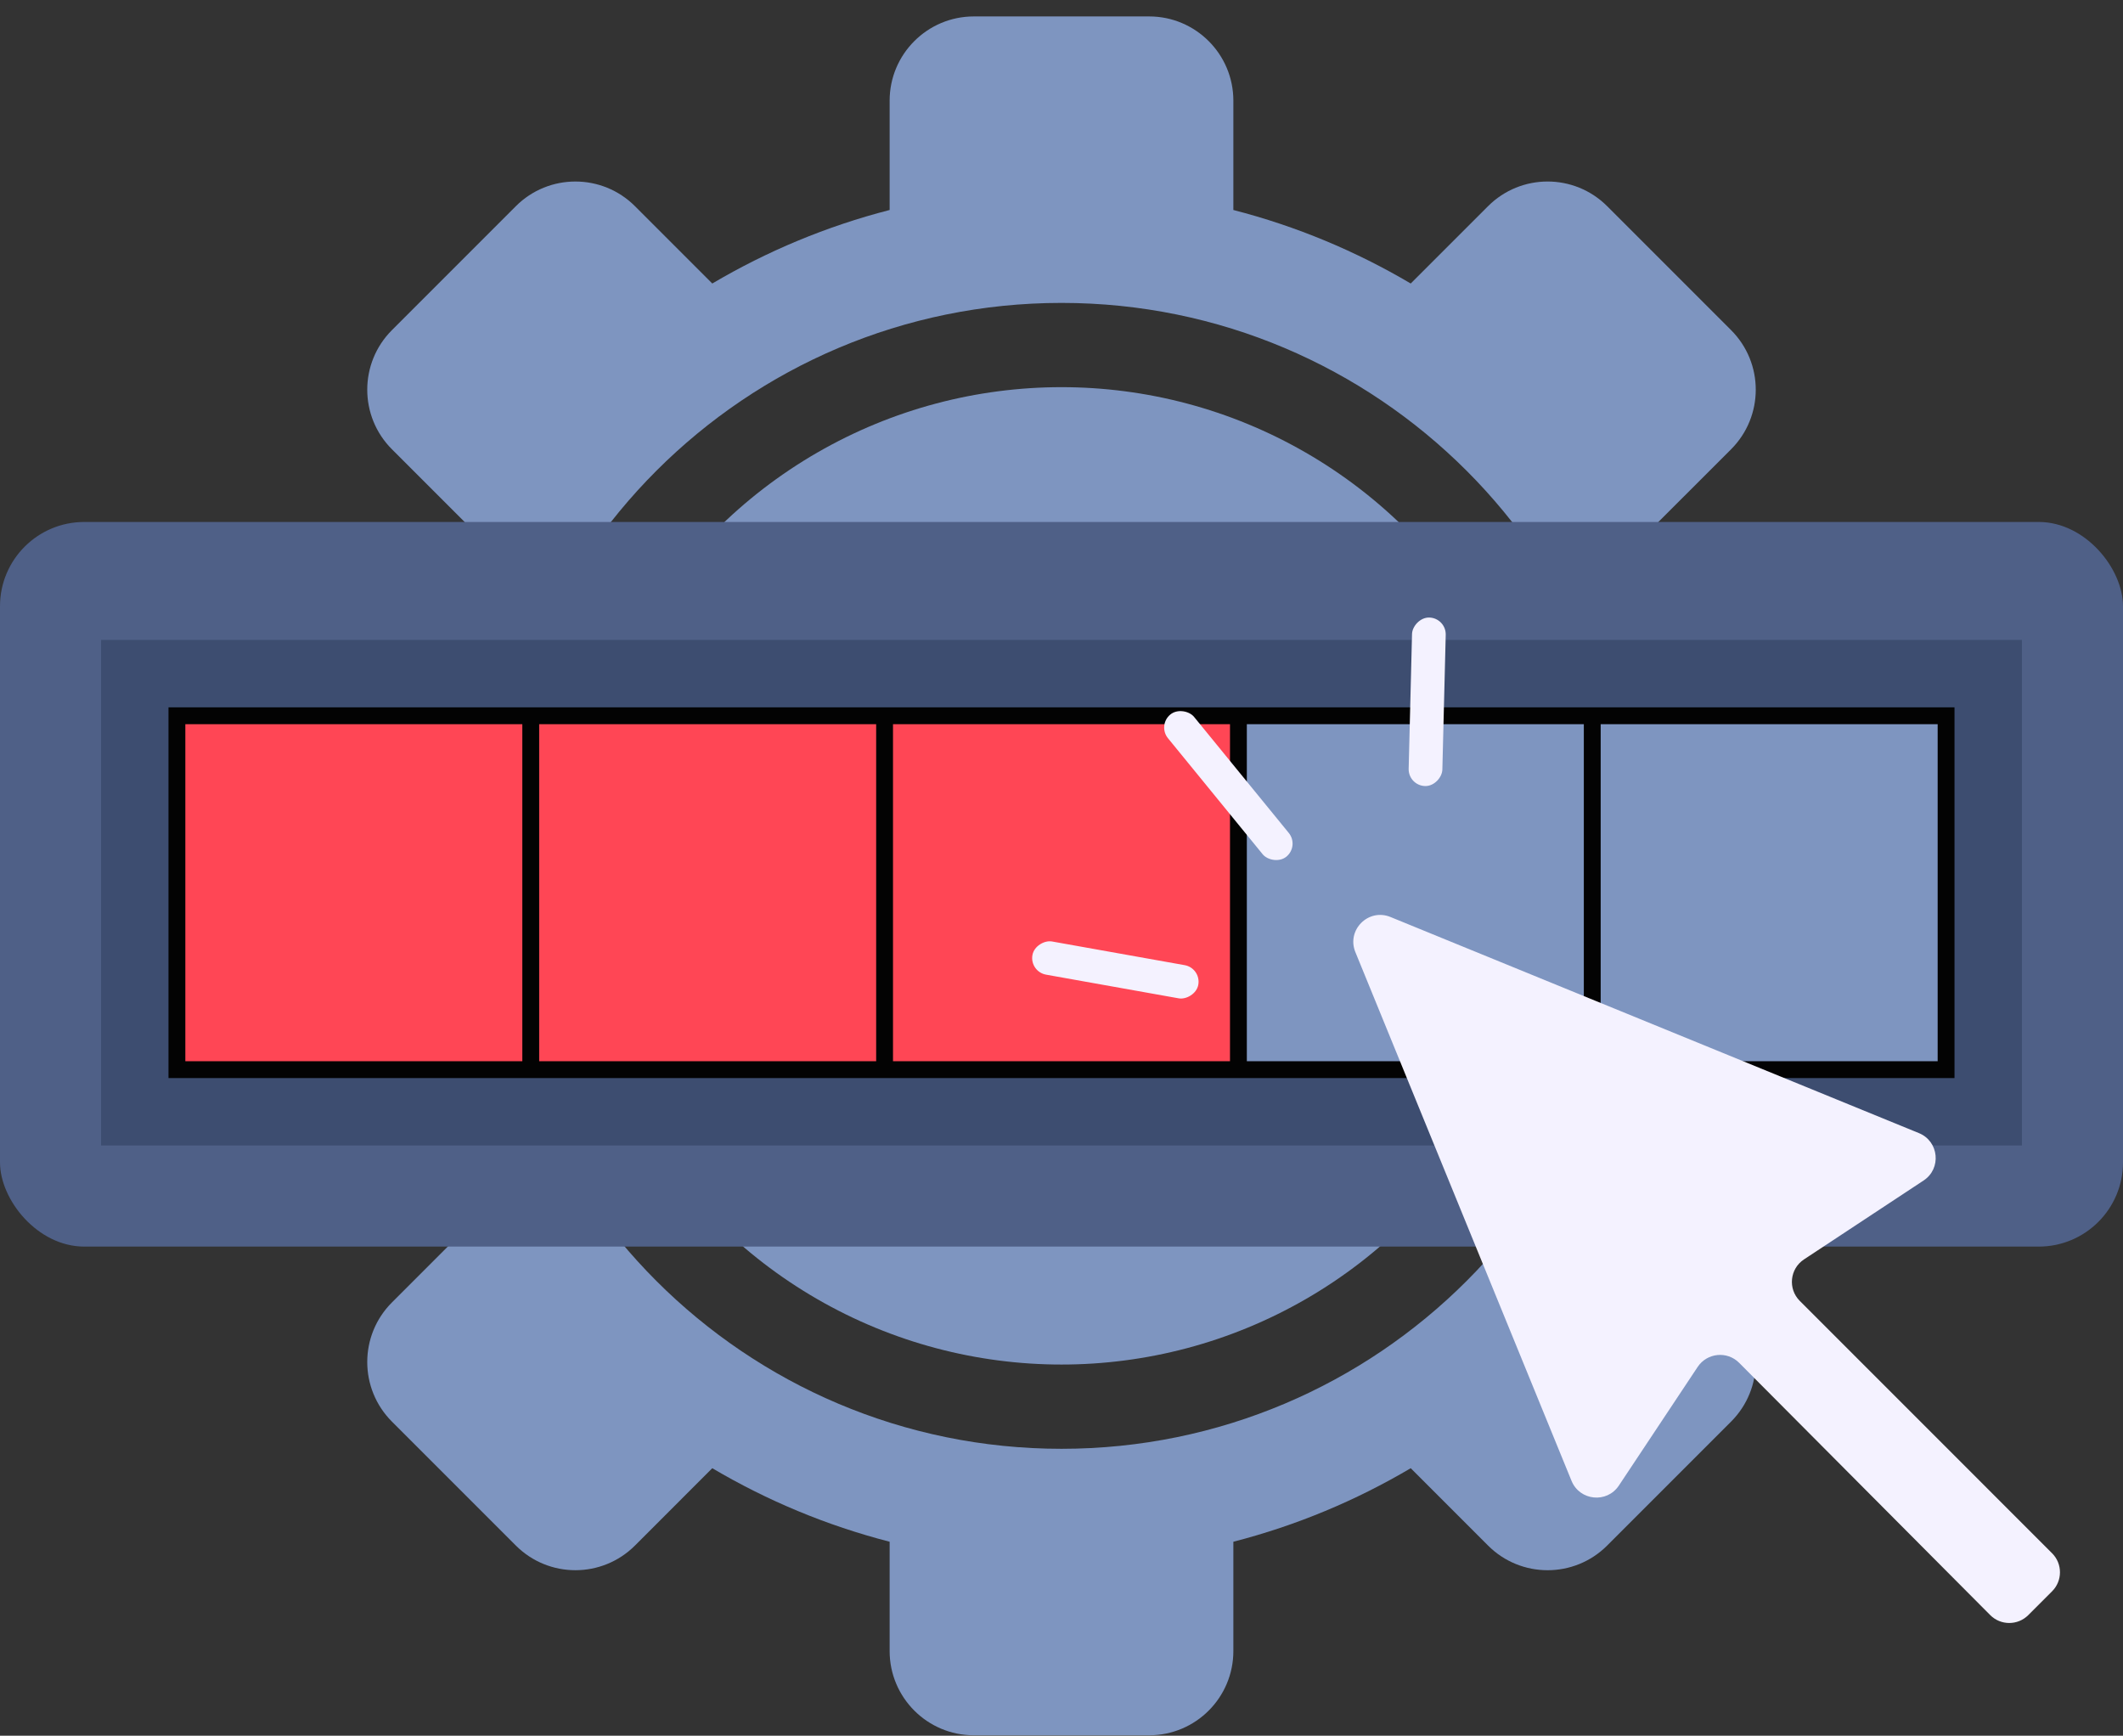 <svg xmlns="http://www.w3.org/2000/svg" width="126" height="103" viewBox="0 0 126 103" fill="none"><rect x="0" y="0" width="126" height="103" fill="#333333" stroke="none"/><path fill-rule="evenodd" clip-rule="evenodd" d="M73.2 5.975C73.2 3.214 70.962 0.975 68.2 0.975H57.8C55.039 0.975 52.8 3.214 52.8 5.975V12.461C49.057 13.424 45.521 14.906 42.274 16.824L37.686 12.236C35.733 10.284 32.567 10.284 30.615 12.236L23.261 19.59C21.308 21.543 21.308 24.709 23.261 26.661L27.849 31.249C25.931 34.496 24.449 38.032 23.486 41.775H17C14.239 41.775 12 44.014 12 46.775V57.175C12 59.937 14.239 62.175 17 62.175H23.486C24.449 65.919 25.931 69.455 27.849 72.701L23.261 77.29C21.308 79.242 21.308 82.408 23.261 84.361L30.615 91.715C32.567 93.667 35.733 93.667 37.686 91.715L42.274 87.126C45.521 89.045 49.057 90.526 52.8 91.49V97.975C52.8 100.737 55.039 102.975 57.8 102.975H68.2C70.962 102.975 73.2 100.737 73.2 97.975V91.49C76.944 90.526 80.479 89.045 83.726 87.126L88.315 91.715C90.267 93.668 93.433 93.668 95.386 91.715L102.74 84.361C104.692 82.408 104.692 79.243 102.74 77.29L98.151 72.701C100.07 69.455 101.551 65.919 102.515 62.175H109C111.762 62.175 114 59.937 114 57.175V46.775C114 44.014 111.762 41.775 109 41.775H102.515C101.551 38.032 100.07 34.496 98.151 31.249L102.74 26.661C104.692 24.708 104.692 21.542 102.74 19.59L95.386 12.236C93.433 10.283 90.267 10.283 88.315 12.236L83.726 16.824C80.48 14.906 76.944 13.424 73.2 12.461V5.975ZM63 85.975C81.778 85.975 97 70.753 97 51.975C97 33.198 81.778 17.975 63 17.975C44.223 17.975 29 33.198 29 51.975C29 70.753 44.223 85.975 63 85.975Z" fill="#7E95C0"></path><circle cx="63" cy="51.975" r="29" fill="#7E95C0"></circle><rect x="0" y="30.975" width="126" height="43" rx="5" fill="#4F6087"></rect><rect x="8" y="39.975" width="110" height="26" fill="#030303" stroke="#3D4D70" stroke-width="4"></rect><rect x="95" y="42.975" width="20" height="20" fill="#7E95C0"></rect><rect x="32" y="42.975" width="20" height="20" fill="#FF4655"></rect><rect x="53" y="42.975" width="20" height="20" fill="#FF4655"></rect><rect x="74" y="42.975" width="20" height="20" fill="#7E95C0"></rect><rect x="11" y="42.975" width="20" height="20" fill="#FF4655"></rect><path d="M113.891 67.242L82.524 54.416C81.213 53.88 79.905 55.188 80.441 56.499L93.271 87.877C93.757 89.063 95.371 89.224 96.08 88.156L100.756 81.116C101.316 80.275 102.506 80.157 103.219 80.873L118.118 95.841C118.741 96.467 119.754 96.468 120.379 95.843L121.791 94.431C122.415 93.808 122.415 92.796 121.791 92.173L106.817 77.198C106.102 76.483 106.223 75.293 107.067 74.736L114.166 70.053C115.237 69.347 115.079 67.728 113.891 67.242Z" fill="#F4F2FF"></path><rect x="68.686" y="43.032" width="2" height="10.89" rx="1" transform="rotate(-39.224 68.686 43.032)" fill="#F4F2FF"></rect><rect x="61.099" y="57.662" width="2" height="10" rx="1" transform="rotate(-79.88 61.099 57.662)" fill="#F4F2FF"></rect><rect width="2" height="10" rx="1" transform="matrix(-1 -0.025 -0.025 1 85.829 36.671)" fill="#F4F2FF"></rect></svg>